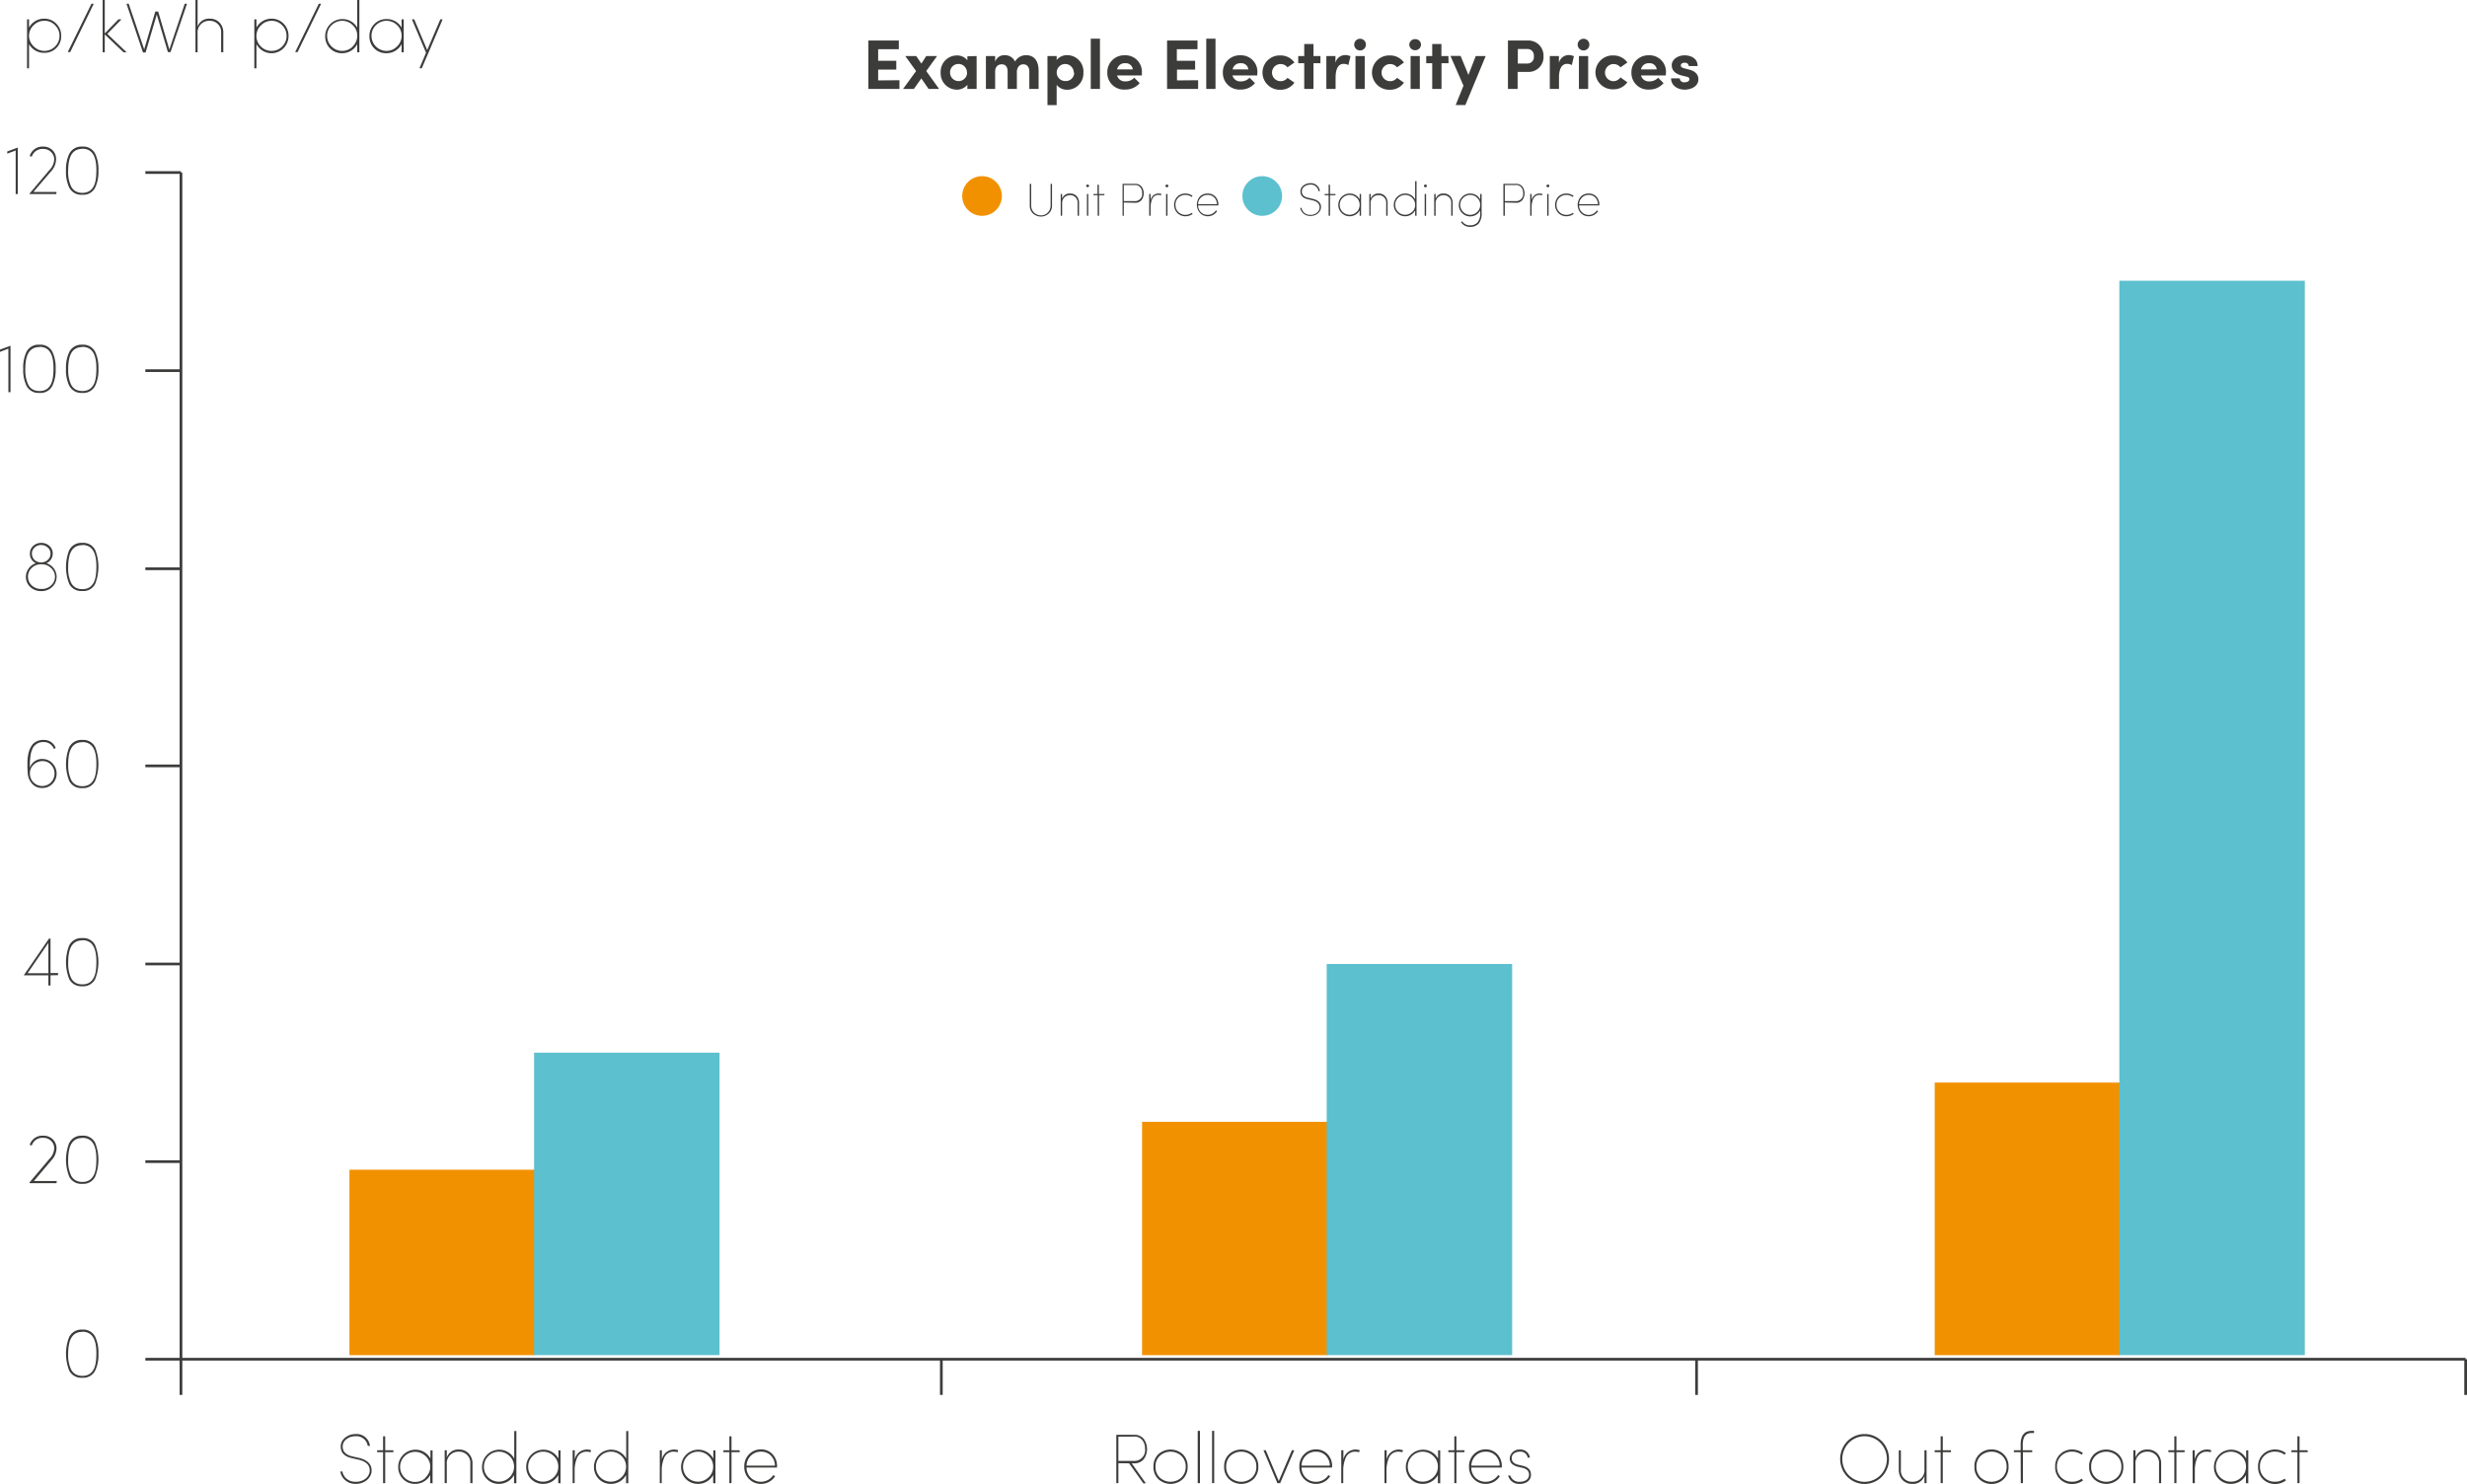 <svg xmlns="http://www.w3.org/2000/svg" viewBox="0 0 509.86 306.71"><defs><style>.cls-2{fill:#3c3c3b}.cls-3{fill:none;stroke:#3c3c3b;stroke-miterlimit:10;stroke-width:.56px}.cls-4,.cls-5{fill:#f29100;mix-blend-mode:overlay}.cls-5{fill:#5cc0ce}</style></defs><g style="isolation:isolate"><g id="Layer_2" data-name="Layer 2"><g id="Layer_1-2" data-name="Layer 1"><path class="cls-2" d="M185.89 16.58v1.8h-6.42v-10h6.29v1.79h-4.27v2.39h3.75v1.82h-3.75v2.24zM191.91 18.38l-1.5-2.17-1.53 2.17h-2.24l2.69-3.69-2.24-3.11h2.26l1.08 1.56 1-1.56h2.24l-2.24 3.11 2.66 3.69zM201.84 11.58v6.8h-1.91v-.85a2.78 2.78 0 01-2.19 1 3.36 3.36 0 01-3.33-3.53 3.36 3.36 0 013.33-3.54 2.71 2.71 0 012.19 1v-.82zm-2 3.38a1.75 1.75 0 00-1.76-1.74 1.73 1.73 0 00-1.73 1.78 1.76 1.76 0 103.52 0zM214.65 14.64v3.74h-1.92v-3.59c0-1.06-.56-1.5-1.23-1.5s-1.29.47-1.34 1.49v3.6h-1.91v-3.6c0-1.07-.55-1.49-1.19-1.49s-1.39.32-1.39 1.54v3.55h-1.91v-6.8h1.91v1.21a1.94 1.94 0 011.93-1.38 2.29 2.29 0 012.18 1.31 2.6 2.6 0 012.28-1.31c1.7 0 2.59 1.2 2.59 3.23zM223.91 15a3.37 3.37 0 01-3.34 3.55 2.75 2.75 0 01-2.19-1v4.18h-1.9V11.58h1.9v.82a2.76 2.76 0 012.19-1 3.37 3.37 0 013.34 3.6zm-2 0a1.76 1.76 0 10-1.74 1.75A1.72 1.72 0 00222 15zM225.43 8h1.9v10.38h-1.9zM236 15.59h-5.13a1.66 1.66 0 001.77 1.23 2.34 2.34 0 001.77-.76l1.13 1.12a3.82 3.82 0 01-3 1.33 3.43 3.43 0 01-3.69-3.51 3.48 3.48 0 013.61-3.57 3.39 3.39 0 013.54 3.43v.73zm-1.88-1.24a1.44 1.44 0 00-1.59-1.28 1.58 1.58 0 00-1.66 1.28zM247.62 16.58v1.8h-6.42v-10h6.29v1.79h-4.27v2.39H247v1.82h-3.75v2.24zM249.3 8h1.91v10.38h-1.91zM259.84 15.59h-5.13a1.65 1.65 0 001.76 1.23 2.37 2.37 0 001.78-.76l1.12 1.12a3.79 3.79 0 01-3 1.33 3.43 3.43 0 01-3.64-3.51 3.48 3.48 0 013.61-3.57 3.39 3.39 0 013.53 3.45c0 .17-.02.41-.03.71zM258 14.35a1.44 1.44 0 00-1.59-1.28 1.57 1.57 0 00-1.66 1.28zM260.92 15a3.56 3.56 0 013.73-3.54 3.47 3.47 0 012.87 1.46l-1.43 1a1.79 1.79 0 00-1.43-.68 1.77 1.77 0 100 3.54 1.77 1.77 0 001.43-.69l1.43 1a3.44 3.44 0 01-2.87 1.46 3.57 3.57 0 01-3.73-3.55zM272.9 13.06h-1.44v5.32h-1.91v-5.32h-1.24v-1.48h1.24V9.09h1.91v2.49h1.44zM279.11 11.63l-.44 1.82a2 2 0 00-1-.25c-1 0-1.64.91-1.64 2.84v2.34h-1.91v-6.8H276V13a2.07 2.07 0 012-1.62 2.46 2.46 0 011.11.25zM279.88 9.22a1.21 1.21 0 012.42 0 1.21 1.21 0 01-2.42 0zm.26 2.36h1.91v6.8h-1.91zM283.55 15a3.56 3.56 0 013.73-3.54 3.5 3.5 0 012.88 1.46l-1.43 1a1.82 1.82 0 00-1.43-.68 1.77 1.77 0 100 3.54 1.8 1.8 0 001.43-.69l1.43 1a3.47 3.47 0 01-2.88 1.46 3.57 3.57 0 01-3.73-3.55zM291.26 9.22a1.17 1.17 0 011.21-1.13 1.16 1.16 0 011.21 1.13 1.18 1.18 0 01-1.21 1.16 1.19 1.19 0 01-1.21-1.16zm.27 2.36h1.91v6.8h-1.91zM299.37 13.06h-1.45v5.32H296v-5.32h-1.24v-1.48H296V9.09h1.9v2.49h1.45zM307.05 11.58l-4.2 10.13h-2l1.61-4-2.69-6.15h2.1l1.61 3.92 1.52-3.9zM319 11.61a3.08 3.08 0 01-3.28 3.25h-2.07v3.52h-2v-10h4.09a3.1 3.1 0 013.26 3.23zm-2 0a1.31 1.31 0 00-1.31-1.48h-2v3h2a1.32 1.32 0 001.31-1.52zM325.28 11.63l-.43 1.82a2 2 0 00-1-.25c-1 0-1.65.91-1.65 2.84v2.34h-1.9v-6.8h1.89V13a2.07 2.07 0 012-1.62 2.39 2.39 0 011.09.25zM326.06 9.22a1.21 1.21 0 012.42 0 1.21 1.21 0 01-2.42 0zm.26 2.36h1.91v6.8h-1.91zM329.73 15a3.56 3.56 0 013.73-3.54 3.47 3.47 0 012.87 1.46l-1.43 1a1.79 1.79 0 00-1.42-.68 1.77 1.77 0 100 3.54 1.77 1.77 0 001.42-.78l1.43 1a3.44 3.44 0 01-2.87 1.46 3.57 3.57 0 01-3.73-3.46zM344.28 15.59h-5.13a1.65 1.65 0 001.76 1.23 2.38 2.38 0 001.78-.76l1.12 1.12a3.8 3.8 0 01-3 1.33 3.43 3.43 0 01-3.64-3.51 3.48 3.48 0 013.61-3.57 3.39 3.39 0 013.53 3.45c0 .17-.02.41-.03.71zm-1.88-1.24a1.44 1.44 0 00-1.59-1.28 1.57 1.57 0 00-1.66 1.28zM345.36 16.19h1.79a.89.89 0 001 .82c.56 0 1-.24 1-.63s-.23-.44-.74-.57l-.91-.22c-1.74-.47-2-1.44-2-2.15 0-1 1.09-2 2.67-2 1.24 0 2.7.61 2.68 2.21H349c0-.45-.38-.69-.83-.69s-.79.21-.79.56.29.48.67.59l1.12.29c1.64.43 1.84 1.46 1.84 2 0 1.43-1.46 2.13-2.86 2.13s-2.78-.84-2.79-2.34zM14.33 276.29a2.8 2.8 0 012.67-1.47 2.75 2.75 0 012.67 1.47 7.52 7.52 0 01.67 3.52 7.42 7.42 0 01-.67 3.49 2.73 2.73 0 01-2.67 1.47 2.78 2.78 0 01-2.69-1.47 9.5 9.5 0 010-7zm2.69-1c-1.73 0-2.52 1.14-2.79 2.77a10.28 10.28 0 00-.14 1.78 7 7 0 00.59 3.19 2.46 2.46 0 00.9 1 2.82 2.82 0 001.44.35 2.75 2.75 0 001.43-.35c1.2-.77 1.44-2.26 1.47-4.18.02-2.57-.58-4.59-2.92-4.59zM11.66 244.55H6.11v-.16l4.09-4.84a3.33 3.33 0 001-2.16 2.07 2.07 0 00-.66-1.59 2.22 2.22 0 00-1.64-.62 2.29 2.29 0 00-2.33 1.58l-.43-.11a2.71 2.71 0 012.76-1.91 2.71 2.71 0 012 .74 2.58 2.58 0 01.78 1.91 3.75 3.75 0 01-1.05 2.43L7 244.11h4.75zM14.33 236.21a2.78 2.78 0 012.67-1.47 2.73 2.73 0 012.67 1.47 9.5 9.5 0 010 7 2.73 2.73 0 01-2.67 1.48 2.78 2.78 0 01-2.69-1.47 9.5 9.5 0 010-7zm2.69-1c-1.73 0-2.52 1.13-2.79 2.76a10.45 10.45 0 00-.14 1.78 6.94 6.94 0 00.59 3.19 2.34 2.34 0 00.9 1 2.72 2.72 0 001.44.35 2.66 2.66 0 001.43-.35c1.2-.77 1.44-2.25 1.47-4.18.02-2.56-.58-4.58-2.92-4.58zM10.44 201.59v2.11H10v-2.11H4.91l5.22-7.59h.31v7.12H12v.44zm-4.73-.44H10v-6.26zM14.33 195.37A2.78 2.78 0 0117 193.9a2.73 2.73 0 012.67 1.47 9.5 9.5 0 010 7 2.75 2.75 0 01-2.67 1.48 2.8 2.8 0 01-2.69-1.47 9.5 9.5 0 010-7zm2.69-1c-1.73 0-2.52 1.14-2.79 2.77a10.45 10.45 0 00-.13 1.78 7.08 7.08 0 00.58 3.19 2.4 2.4 0 00.9 1 2.84 2.84 0 001.44.35 2.75 2.75 0 001.43-.35c1.2-.77 1.45-2.26 1.47-4.18.02-2.57-.58-4.6-2.92-4.6zM5.67 158.67v-1.25a8 8 0 01.14-1.33 5 5 0 01.91-2.22 2.93 2.93 0 012.28-.93 2.55 2.55 0 012.52 1.68l-.39.17A2.18 2.18 0 009 153.38a2.38 2.38 0 00-2.41 1.7 4.07 4.07 0 00-.27 1.07 13 13 0 00-.15 2.15v.38a2.65 2.65 0 012.77-1.8 2.77 2.77 0 012 1 3 3 0 01.76 2.12 2.94 2.94 0 01-.94 2.09 2.88 2.88 0 01-2.12.78 2.63 2.63 0 01-2-.87 3.62 3.62 0 01-.91-2.23zm1.21 3a2.56 2.56 0 003.58.12 2.65 2.65 0 00.15-3.66 2.34 2.34 0 00-1.73-.82A2.68 2.68 0 007 158a2.35 2.35 0 00-.82 1.8 2.6 2.6 0 00.7 1.87zM14.33 154.41a2.8 2.8 0 012.67-1.47 2.75 2.75 0 012.67 1.47 9.5 9.5 0 010 7 2.73 2.73 0 01-2.67 1.48 2.78 2.78 0 01-2.69-1.47 9.5 9.5 0 010-7zm2.69-1c-1.73 0-2.52 1.13-2.79 2.77a10.32 10.32 0 00-.13 1.77 7.13 7.13 0 00.58 3.2 2.46 2.46 0 00.9 1 2.84 2.84 0 001.44.35 2.75 2.75 0 001.43-.35c1.2-.78 1.45-2.26 1.47-4.19.02-2.56-.58-4.58-2.92-4.58zM6.85 112.85a2.36 2.36 0 011.66-.64 2.43 2.43 0 011.71.64 2.07 2.07 0 01.68 1.57 2.17 2.17 0 01-1.31 2 2.93 2.93 0 012.11 2.77 2.81 2.81 0 01-.92 2.13 3.21 3.21 0 01-2.27.86 3.17 3.17 0 01-2.26-.86 2.82 2.82 0 01-.9-2.13 3 3 0 012.07-2.78 2.12 2.12 0 01-1.24-2 2.06 2.06 0 01.67-1.56zM6.56 121a2.75 2.75 0 002 .73 2.75 2.75 0 002-.73 2.4 2.4 0 000-3.58 2.69 2.69 0 00-1.9-.79h-.27a2.62 2.62 0 00-1.86.79 2.39 2.39 0 00-.74 1.76 2.43 2.43 0 00.77 1.82zm2-4.76a1.93 1.93 0 001.34-.54 1.67 1.67 0 00.54-1.27 1.63 1.63 0 00-.56-1.25 2 2 0 00-1.39-.53 1.86 1.86 0 00-1.35.53 1.61 1.61 0 00-.54 1.25 1.8 1.8 0 001.8 1.81zM14.33 113.68a2.78 2.78 0 012.67-1.47 2.73 2.73 0 012.67 1.47 9.5 9.5 0 010 7 2.73 2.73 0 01-2.67 1.48 2.78 2.78 0 01-2.69-1.47 9.5 9.5 0 010-7zm2.69-1c-1.73 0-2.52 1.14-2.79 2.77a10.37 10.37 0 00-.14 1.78 6.94 6.94 0 00.59 3.19 2.4 2.4 0 00.9 1 2.72 2.72 0 001.44.35 2.66 2.66 0 001.43-.35c1.2-.77 1.44-2.25 1.47-4.18.02-2.57-.58-4.6-2.92-4.6zM1.73 81.06v-9L0 72.73v-.47l2.17-.8v9.6zM5.47 72.73a2.78 2.78 0 012.69-1.48 2.74 2.74 0 012.67 1.48 7.48 7.48 0 01.67 3.51 7.42 7.42 0 01-.67 3.49 2.74 2.74 0 01-2.67 1.48 2.78 2.78 0 01-2.69-1.48 7.47 7.47 0 01-.67-3.49 7.48 7.48 0 01.67-3.51zm2.69-1c-1.73 0-2.52 1.14-2.8 2.77a11.58 11.58 0 00-.13 1.78 7 7 0 00.59 3.19 2.33 2.33 0 00.9 1 2.79 2.79 0 001.44.35 2.75 2.75 0 001.43-.35c1.19-.77 1.44-2.26 1.47-4.18.02-2.57-.58-4.6-2.9-4.6zM14.33 72.73A2.79 2.79 0 0117 71.25a2.74 2.74 0 012.67 1.48 7.48 7.48 0 01.67 3.51 7.42 7.42 0 01-.67 3.49A2.74 2.74 0 0117 81.21a2.79 2.79 0 01-2.69-1.48 7.47 7.47 0 01-.67-3.49 7.48 7.48 0 01.69-3.51zm2.69-1c-1.73 0-2.52 1.14-2.79 2.77a10.45 10.45 0 00-.13 1.78 7.11 7.11 0 00.58 3.19 2.4 2.4 0 00.9 1 2.84 2.84 0 001.44.35 2.75 2.75 0 001.43-.35c1.2-.77 1.45-2.26 1.47-4.18.02-2.57-.58-4.6-2.92-4.6zM3.24 40.11v-9l-1.74.64v-.45l2.17-.8v9.61zM11.66 40.11H6.11V40l4.09-4.84a3.33 3.33 0 001-2.16 2.07 2.07 0 00-.66-1.59 2.22 2.22 0 00-1.64-.62 2.29 2.29 0 00-2.33 1.59l-.43-.12a2.71 2.71 0 012.71-1.96 2.71 2.71 0 012 .74 2.58 2.58 0 01.74 1.96 3.75 3.75 0 01-1.05 2.43l-3.63 4.24h4.75zM14.33 31.77A2.78 2.78 0 0117 30.3a2.73 2.73 0 012.67 1.47 7.48 7.48 0 01.67 3.51 7.49 7.49 0 01-.67 3.5A2.73 2.73 0 0117 40.25a2.78 2.78 0 01-2.69-1.47 7.51 7.51 0 01-.67-3.5 7.48 7.48 0 01.69-3.51zm2.69-1c-1.73 0-2.52 1.13-2.79 2.76a10.45 10.45 0 00-.14 1.78 6.94 6.94 0 00.59 3.19 2.34 2.34 0 00.9 1 2.72 2.72 0 001.44.36 2.66 2.66 0 001.43-.36c1.2-.77 1.44-2.25 1.47-4.18.02-2.56-.58-4.58-2.92-4.58z"/><path class="cls-3" d="M37.4 35.66v252.66M30.04 280.94h479.54M194.55 280.94v7.38M350.63 280.94v7.38M509.58 280.94v7.38M37.4 35.66h-7.36M37.4 76.61h-7.36M37.4 117.56h-7.36M37.4 158.3h-7.36M37.4 199.25h-7.36M37.4 240.1h-7.36"/><path class="cls-2" d="M70.76 304.15a2.62 2.62 0 00.88 1.5 2.72 2.72 0 001.82.62 3.15 3.15 0 002-.58 2.28 2.28 0 00.92-1.4c.22-1.41-.74-2.23-2.26-2.58l-1.43-.33c-1.51-.34-2.27-1.12-2.27-2.38a2.27 2.27 0 01.92-1.85 3.3 3.3 0 012.12-.74 2.77 2.77 0 013 2.45H76a2.36 2.36 0 00-2.58-2 2.9 2.9 0 00-1.82.61 1.88 1.88 0 00-.78 1.54c0 1 .64 1.68 1.92 2l1.43.33c1.75.39 2.87 1.38 2.59 3.09a2.8 2.8 0 01-1.04 1.57 3.45 3.45 0 01-2.26.7 3.07 3.07 0 01-2.13-.76 3 3 0 01-1-1.8zM81.3 300.15h-1.69v6.41h-.44v-6.41h-1.23v-.39h1.23v-2.88h.44v2.88h1.69zM88.92 306.56v-1.68a3.52 3.52 0 01-3.11 1.83 3.44 3.44 0 01-2.51-1 3.49 3.49 0 01-1-2.53 3.57 3.57 0 013.55-3.54 3.5 3.5 0 013.11 1.84v-1.69h.44v6.8zm-1-1.16a3 3 0 001-2.11v-.14A2.93 2.93 0 0088 301a3.11 3.11 0 00-5.31 2.18 3.08 3.08 0 00.9 2.21 3 3 0 002.21.91 3 3 0 002.2-.9zM91.9 306.56v-6.8h.44v1.5a2.46 2.46 0 012.52-1.65 2.65 2.65 0 012 .81 2.91 2.91 0 01.79 2.14v4h-.45v-4a2.31 2.31 0 00-2.34-2.51 2.39 2.39 0 00-2.52 2.62v3.89zM106.24 306.56v-1.68a3.54 3.54 0 01-3.12 1.83 3.44 3.44 0 01-2.5-1 3.49 3.49 0 01-1-2.53 3.57 3.57 0 013.54-3.54 3.53 3.53 0 013.12 1.84v-5.7h.44v10.81zm-1-1.16a3 3 0 001-2.11v-.14a2.94 2.94 0 00-.92-2.18 3.09 3.09 0 00-4.4 0 3 3 0 00-.9 2.18 3 3 0 00.9 2.21 3.12 3.12 0 004.36 0zM115.38 306.56v-1.68a3.54 3.54 0 01-3.12 1.83 3.46 3.46 0 01-2.51-1 3.52 3.52 0 01-1-2.53 3.55 3.55 0 013.54-3.54 3.53 3.53 0 013.12 1.84v-1.69h.44v6.8zm-1-1.16a3 3 0 001-2.11v-.14a2.94 2.94 0 00-.92-2.18 3.09 3.09 0 00-4.4 0 3 3 0 00-.9 2.18 3 3 0 00.9 2.21 3.12 3.12 0 004.36 0zM118.35 306.56v-6.8h.44v1.92a2.55 2.55 0 012.44-2.07 3 3 0 01.94.14l-.13.42a2.93 2.93 0 00-.81-.12 2.06 2.06 0 00-2 1.37 6.56 6.56 0 00-.47 2.46v2.68zM129.39 306.56v-1.68a3.54 3.54 0 01-3.12 1.83 3.46 3.46 0 01-2.51-1 3.52 3.52 0 01-1-2.53 3.55 3.55 0 013.54-3.54 3.53 3.53 0 013.12 1.84v-5.7h.43v10.81zm-1-1.16a3 3 0 001-2.11v-.14a2.94 2.94 0 00-.92-2.18 3.09 3.09 0 00-4.4 0 3 3 0 00-.9 2.18 3 3 0 00.9 2.21 3.12 3.12 0 004.36 0zM136.36 306.56v-6.8h.43v1.92a2.55 2.55 0 012.44-2.07 3 3 0 01.94.14l-.13.42a2.93 2.93 0 00-.81-.12 2.06 2.06 0 00-2 1.37 6.56 6.56 0 00-.47 2.46v2.68zM147.39 306.56v-1.68a3.54 3.54 0 01-3.12 1.83 3.46 3.46 0 01-2.51-1 3.52 3.52 0 01-1-2.53 3.55 3.55 0 013.54-3.54 3.53 3.53 0 013.12 1.84v-1.69h.44v6.8zm-1-1.16a3 3 0 001-2.11v-.14a2.94 2.94 0 00-.92-2.18 3.09 3.09 0 00-4.4 0 3 3 0 00-.9 2.18 3 3 0 00.9 2.21 3.12 3.12 0 004.36 0zM152.87 300.15h-1.69v6.41h-.44v-6.41h-1.24v-.39h1.24v-2.88h.44v2.88h1.69zM160.59 303.33h-6.3a3 3 0 00.9 2.14 3.07 3.07 0 004.63-.58l.38.23a3.42 3.42 0 01-2.93 1.59 3.33 3.33 0 01-2.45-1 3.5 3.5 0 01-1-2.58 3.46 3.46 0 011-2.55 3.36 3.36 0 012.45-1 3.15 3.15 0 012.39 1 3.47 3.47 0 01.93 2.55zm-.43-.39a3 3 0 00-.86-2.1 2.77 2.77 0 00-2-.79 2.92 2.92 0 00-3 2.89zM231.14 302.43v4.13h-.43v-10h3.67a2.45 2.45 0 012 .85 3.58 3.58 0 010 4.2 2.51 2.51 0 01-2.1.85h-.39l2.93 4.13h-.52l-2.95-4.13zm0-5.47v5h3.16a2.22 2.22 0 002.35-2.51 2.8 2.8 0 00-.57-1.79 2 2 0 00-1.7-.73zM239.39 300.59a3.76 3.76 0 015.06 0 3.39 3.39 0 011 2.55 3.43 3.43 0 01-1 2.58 3.73 3.73 0 01-5.06 0 3.42 3.42 0 01-1-2.58 3.38 3.38 0 011-2.55zm4.75 4.82a3 3 0 00.91-2.27 2.94 2.94 0 00-.91-2.23 3.3 3.3 0 00-4.44 0 2.92 2.92 0 00-.89 2.23 3 3 0 00.89 2.27 3.3 3.3 0 004.44 0zM247.53 306.56v-10.81h.47v10.81zM250.5 306.56v-10.81h.44v10.81zM254 300.59a3.76 3.76 0 015.06 0 3.39 3.39 0 011 2.55 3.43 3.43 0 01-1 2.58 3.73 3.73 0 01-5.06 0 3.38 3.38 0 01-1-2.58 3.35 3.35 0 011-2.55zm4.75 4.82a3 3 0 00.9-2.27 2.93 2.93 0 00-.9-2.23 3.31 3.31 0 00-4.45 0 3 3 0 00-.88 2.23 3 3 0 00.88 2.27 3.31 3.31 0 004.45 0zM267 299.76h.49l-2.92 6.8H264l-2.88-6.8h.48l2.68 6.35zM275.28 303.33H269a3 3 0 00.9 2.14 2.92 2.92 0 002.09.8 3 3 0 002.55-1.38l.37.23a3.4 3.4 0 01-2.92 1.59 3.3 3.3 0 01-2.45-1 3.47 3.47 0 01-1-2.58 3.43 3.43 0 011-2.55 3.33 3.33 0 012.45-1 3.18 3.18 0 012.39 1 3.51 3.51 0 01.93 2.55zm-.44-.39a3 3 0 00-.86-2.1 2.76 2.76 0 00-2-.79 2.88 2.88 0 00-2.07.8 2.93 2.93 0 00-.92 2.09zM277.2 306.56v-6.8h.44v1.92a2.55 2.55 0 012.44-2.07 3 3 0 01.94.14l-.13.42a2.93 2.93 0 00-.81-.12 2.06 2.06 0 00-2 1.37 6.56 6.56 0 00-.47 2.46v2.68zM286.14 306.56v-6.8h.44v1.92a2.54 2.54 0 012.43-2.07 3.06 3.06 0 01.95.14l-.13.42a3 3 0 00-.82-.12 2.08 2.08 0 00-2 1.37 6.55 6.55 0 00-.46 2.46v2.68zM297.17 306.56v-1.68a3.54 3.54 0 01-3.12 1.83 3.44 3.44 0 01-2.5-1 3.49 3.49 0 01-1-2.53 3.57 3.57 0 013.54-3.54 3.53 3.53 0 013.12 1.84v-1.69h.44v6.8zm-1-1.16a3 3 0 001-2.11v-.14a2.9 2.9 0 00-.92-2.18 3.1 3.1 0 00-5.3 2.18 3.08 3.08 0 00.9 2.21 3.12 3.12 0 004.36 0zM302.65 300.15H301v6.41h-.43v-6.41h-1.24v-.39h1.24v-2.88h.43v2.88h1.69zM310.38 303.33h-6.31a3 3 0 00.9 2.14 2.92 2.92 0 002.09.8 3 3 0 002.55-1.38l.37.23a3.4 3.4 0 01-2.92 1.59 3.3 3.3 0 01-2.45-1 3.47 3.47 0 01-1-2.58 3.43 3.43 0 011-2.55 3.33 3.33 0 012.45-1 3.18 3.18 0 012.39 1 3.51 3.51 0 01.93 2.55zm-.44-.39a3 3 0 00-.86-2.1 2.76 2.76 0 00-2-.79 2.86 2.86 0 00-2.07.8 2.93 2.93 0 00-.92 2.09zM316.18 301.28h-.45a1.49 1.49 0 00-1.62-1.23c-.86 0-1.59.45-1.66 1.11-.1.83.33 1.35 1.3 1.59l1 .23c1.11.28 1.66.88 1.66 1.82 0 1.15-.91 1.91-2.31 1.91a2.29 2.29 0 01-2.41-1.73h.44a1.9 1.9 0 002 1.29c1.15 0 1.88-.59 1.88-1.47 0-.71-.44-1.18-1.32-1.4l-1-.23a2.8 2.8 0 01-1.25-.64 1.61 1.61 0 01-.38-1.41 2 2 0 012.1-1.51 1.92 1.92 0 012.02 1.67zM388.94 297.91a5.27 5.27 0 010 7.3 5 5 0 01-7.17 0 5.28 5.28 0 010-7.29 5 5 0 017.17 0zm-6.85 7a4.59 4.59 0 006.54 0 4.82 4.82 0 000-6.67 4.56 4.56 0 00-6.54 0 4.82 4.82 0 000 6.67zM398.17 299.76v6.8h-.44v-1.5a2.44 2.44 0 01-2.52 1.65 2.68 2.68 0 01-2-.8 3 3 0 01-.78-2.14v-4h.43v4a2.3 2.3 0 002.35 2.5 2.4 2.4 0 002.52-2.62v-3.89zM403.21 300.15h-1.69v6.41h-.44v-6.41h-1.24v-.39h1.24v-2.88h.44v2.88h1.69zM409.06 300.59a3.53 3.53 0 012.53-1 3.49 3.49 0 012.52 1 3.36 3.36 0 011 2.55 3.4 3.4 0 01-1 2.58 3.46 3.46 0 01-2.52 1 3.5 3.5 0 01-2.53-1 3.38 3.38 0 01-1-2.58 3.35 3.35 0 011-2.55zm4.75 4.82a3.06 3.06 0 00.9-2.27 3 3 0 00-.9-2.23 3.31 3.31 0 00-4.45 0 3 3 0 00-.89 2.23 3.05 3.05 0 00.89 2.27 3.31 3.31 0 004.45 0zM417.61 300.15h-1.4v-.39h1.4v-1.15c0-1.91.76-2.86 2.28-2.86h.49v.44h-.49c-1.23 0-1.84.8-1.84 2.42v1.15H420v.39h-1.92v6.41h-.44zM430.5 306a3.7 3.7 0 01-2.23.73 3.49 3.49 0 01-2.52-1 3.38 3.38 0 01-1-2.58 3.35 3.35 0 011-2.55 3.53 3.53 0 012.52-1 3.75 3.75 0 012.21.73l-.25.35a3.4 3.4 0 00-2-.64 3.1 3.1 0 00-2.22.86 2.92 2.92 0 00-.89 2.23 3 3 0 00.89 2.26 3.07 3.07 0 002.22.87 3.26 3.26 0 002-.64zM432.77 300.59a3.76 3.76 0 015.06 0 3.39 3.39 0 011 2.55 3.43 3.43 0 01-1 2.58 3.73 3.73 0 01-5.06 0 3.42 3.42 0 01-1-2.58 3.38 3.38 0 011-2.55zm4.75 4.82a3 3 0 00.91-2.27 2.94 2.94 0 00-.91-2.23 3.3 3.3 0 00-4.44 0 2.92 2.92 0 00-.89 2.23 3 3 0 00.89 2.27 3.3 3.3 0 004.44 0zM440.9 306.56v-6.8h.44v1.5a2.46 2.46 0 012.52-1.65 2.69 2.69 0 012 .81 3 3 0 01.79 2.14v4h-.44v-4a2.31 2.31 0 00-2.35-2.51 2.4 2.4 0 00-2.52 2.62v3.89zM451.5 300.15h-1.69v6.41h-.44v-6.41h-1.23v-.39h1.23v-2.88h.44v2.88h1.69zM453.15 306.56v-6.8h.44v1.92a2.54 2.54 0 012.43-2.07 3.06 3.06 0 011 .14l-.13.42a3 3 0 00-.82-.12 2.08 2.08 0 00-2 1.37 6.55 6.55 0 00-.46 2.46v2.68zM464.18 306.56v-1.68a3.54 3.54 0 01-3.12 1.83 3.44 3.44 0 01-2.5-1 3.49 3.49 0 01-1-2.53 3.57 3.57 0 013.54-3.54 3.53 3.53 0 013.12 1.84v-1.69h.44v6.8zm-1-1.16a3 3 0 001-2.11v-.14a2.9 2.9 0 00-.92-2.18 3.1 3.1 0 00-5.3 2.18 3.08 3.08 0 00.9 2.21 3.12 3.12 0 004.36 0zM472.43 306a3.68 3.68 0 01-2.23.73 3.51 3.51 0 01-2.52-1 3.42 3.42 0 01-1-2.58 3.38 3.38 0 011-2.55 3.54 3.54 0 012.52-1 3.8 3.8 0 012.22.73l-.25.35a3.43 3.43 0 00-2-.64 3.08 3.08 0 00-2.21.86 2.92 2.92 0 00-.89 2.23 3 3 0 00.89 2.26 3 3 0 002.21.87 3.29 3.29 0 002-.64zM476.94 300.15h-1.69v6.41h-.44v-6.41h-1.24v-.39h1.24v-2.88h.44v2.88h1.69z"/><path class="cls-4" d="M72.22 241.77h38.33v38.33H72.22z"/><path class="cls-5" d="M110.38 217.58h38.33v62.51h-38.33z"/><path class="cls-4" d="M236.03 231.87h38.33v48.23h-38.33z"/><path class="cls-5" d="M274.19 199.25h38.33v80.84h-38.33z"/><path class="cls-4" d="M399.85 223.76h38.33v56.34h-38.33z"/><path class="cls-5" d="M438.01 58.03h38.33v222.06h-38.33z"/><path class="cls-2" d="M217.42 38v4.47a2.18 2.18 0 01-.66 1.65 2.41 2.41 0 01-3.27 0 2.18 2.18 0 01-.66-1.65V38h.29v4.47a1.93 1.93 0 00.58 1.45 2 2 0 003.43-1.45V38zM219.22 44.6v-4.51h.29v1a1.62 1.62 0 011.67-1.09 1.76 1.76 0 011.32.53A1.94 1.94 0 01223 42v2.6h-.29V42a1.52 1.52 0 00-1.55-1.66 1.59 1.59 0 00-1.65 1.66v2.6zM224.78 38.15a.29.29 0 01.31.28.31.31 0 01-.61 0 .29.29 0 01.3-.28zm-.14 6.45v-4.51h.28v4.51zM228.27 40.35h-1.12v4.25h-.29v-4.25H226v-.26h.82v-1.91h.29v1.91h1.12zM232.26 41.86v2.74H232V38h2.57a1.59 1.59 0 011.35.57 2.35 2.35 0 010 2.78 1.64 1.64 0 01-1.39.56zm0-3.62v3.33h2.23a1.47 1.47 0 001.56-1.66 1.88 1.88 0 00-.38-1.19 1.32 1.32 0 00-1.13-.48zM237.51 44.6v-4.51h.29v1.28a1.68 1.68 0 011.61-1.37 2.41 2.41 0 01.63.08l-.09.28a2.21 2.21 0 00-.54-.07 1.38 1.38 0 00-1.31.9 4.45 4.45 0 00-.3 1.64v1.77zM241.17 38.15a.28.28 0 01.3.28.27.27 0 01-.3.27.28.28 0 01-.3-.27.28.28 0 01.3-.28zM241 44.6v-4.51h.29v4.51zM246.49 44.22a2.45 2.45 0 01-1.48.48 2.3 2.3 0 01-1.67-.66 2.46 2.46 0 010-3.4A2.33 2.33 0 01245 40a2.51 2.51 0 011.47.48l-.17.23a2.24 2.24 0 00-1.3-.42 2.05 2.05 0 00-1.47.57 1.91 1.91 0 00-.59 1.47 2 2 0 00.59 1.5 2 2 0 001.47.58 2.15 2.15 0 001.3-.42zM251.8 42.46h-4.18a2 2 0 00.59 1.42 1.93 1.93 0 001.39.53 2 2 0 001.69-.92l.25.16a2.28 2.28 0 01-1.94 1.05 2.21 2.21 0 01-1.6-.7 2.58 2.58 0 010-3.4 2.23 2.23 0 011.6-.6 2.1 2.1 0 011.58.64 2.35 2.35 0 01.62 1.69zm-.29-.26a2 2 0 00-.57-1.39 1.83 1.83 0 00-1.34-.52 1.93 1.93 0 00-2 1.91zM269 43a1.69 1.69 0 00.58 1 1.81 1.81 0 001.21.41 2 2 0 001.31-.39 1.5 1.5 0 00.61-.92c.15-.94-.49-1.48-1.5-1.71l-.94-.22c-1-.23-1.51-.75-1.51-1.58a1.5 1.5 0 01.61-1.23 2.24 2.24 0 011.41-.49 1.84 1.84 0 012 1.63h-.29a1.57 1.57 0 00-1.71-1.34 1.94 1.94 0 00-1.21.41 1.23 1.23 0 00-.52 1c0 .68.43 1.11 1.28 1.3l.94.22c1.16.26 1.91.92 1.72 2a1.91 1.91 0 01-.7 1.08 2.3 2.3 0 01-1.5.46 2 2 0 01-1.41-.5 2 2 0 01-.67-1.2zM276 40.35h-1.12v4.25h-.29v-4.25h-.82v-.26h.82v-1.91h.29v1.91H276zM281 44.6v-1.12a2.31 2.31 0 01-2.06 1.22 2.24 2.24 0 01-1.66-.69 2.28 2.28 0 01-.69-1.67 2.36 2.36 0 012.35-2.34 2.32 2.32 0 012.06 1.21v-1.12h.29v4.51zm-.63-.77a2 2 0 00.63-1.4v-.09a1.93 1.93 0 00-.6-1.44 2.05 2.05 0 00-2.92 0 1.93 1.93 0 00-.6 1.44 2 2 0 00.6 1.46 2.05 2.05 0 002.89 0zM283 44.6v-4.51h.29v1a1.62 1.62 0 011.64-1.09 1.78 1.78 0 011.33.53 2 2 0 01.52 1.42v2.65h-.29V42a1.53 1.53 0 00-1.56-1.66 1.59 1.59 0 00-1.67 1.66v2.6zM292.47 44.6v-1.12a2.31 2.31 0 01-2.06 1.22 2.24 2.24 0 01-1.66-.69 2.28 2.28 0 01-.69-1.67 2.36 2.36 0 012.35-2.34 2.32 2.32 0 012.06 1.21v-3.77h.29v7.16zm-.63-.77a1.93 1.93 0 00.63-1.4v-.09a1.93 1.93 0 00-.6-1.44 2.05 2.05 0 00-2.92 0 1.93 1.93 0 00-.6 1.44 2 2 0 00.6 1.46 2.05 2.05 0 002.89 0zM294.59 38.15a.29.29 0 01.31.28.28.28 0 01-.31.27.28.28 0 01-.3-.27.28.28 0 01.3-.28zm-.15 6.45v-4.51h.29v4.51zM296.41 44.6v-4.51h.29v1a1.62 1.62 0 011.67-1.09 1.76 1.76 0 011.33.53 2 2 0 01.52 1.42v2.65h-.29V42a1.53 1.53 0 00-1.56-1.66A1.59 1.59 0 00296.7 42v2.6zM302.18 45.73a1.84 1.84 0 001.6.84 2.06 2.06 0 001.57-.58 2.88 2.88 0 00.57-2v-.48a2.34 2.34 0 01-2.07 1.22 2.24 2.24 0 01-1.66-.69 2.28 2.28 0 01-.69-1.67 2.36 2.36 0 012.35-2.37 2.35 2.35 0 012.07 1.21v-1.12h.29V44a3.24 3.24 0 01-.63 2.24 2.4 2.4 0 01-1.8.65 2.12 2.12 0 01-1.84-1zm3.1-1.9a2 2 0 00.64-1.4v-.09a1.94 1.94 0 00-.61-1.44 2.05 2.05 0 00-2.92 0 1.93 1.93 0 00-.6 1.44 2.06 2.06 0 003.49 1.49zM311 41.86v2.74h-.29V38h2.57a1.6 1.6 0 011.35.57 2.35 2.35 0 010 2.78 1.64 1.64 0 01-1.39.56zm0-3.62v3.33h2.23a1.47 1.47 0 001.56-1.66 1.88 1.88 0 00-.38-1.19 1.32 1.32 0 00-1.13-.48zM316.25 44.6v-4.51h.29v1.28a1.68 1.68 0 011.61-1.37 2.41 2.41 0 01.63.08l-.09.28a2.28 2.28 0 00-.54-.07 1.38 1.38 0 00-1.31.9 4.25 4.25 0 00-.3 1.64v1.77zM319.91 38.15a.28.28 0 01.3.28.27.27 0 01-.3.27.28.28 0 01-.3-.27.28.28 0 01.3-.28zm-.15 6.45v-4.51h.29v4.51zM325.23 44.22a2.45 2.45 0 01-1.48.48 2.3 2.3 0 01-1.67-.66 2.46 2.46 0 010-3.4 2.33 2.33 0 011.67-.64 2.51 2.51 0 011.47.48l-.17.23a2.24 2.24 0 00-1.3-.42 2.05 2.05 0 00-1.47.57 1.91 1.91 0 00-.59 1.47 2 2 0 00.59 1.5 2 2 0 001.47.58 2.15 2.15 0 001.3-.42zM330.54 42.46h-4.19a2 2 0 00.6 1.42 2 2 0 003.07-.39l.26.16a2.29 2.29 0 01-1.95 1.05 2.2 2.2 0 01-1.62-.66 2.55 2.55 0 010-3.4 2.22 2.22 0 011.62-.64 2.11 2.11 0 011.59.64 2.35 2.35 0 01.62 1.69zm-.29-.26a2 2 0 00-.57-1.39 1.84 1.84 0 00-1.35-.52 1.9 1.9 0 00-1.37.53 2 2 0 00-.61 1.38z"/><circle class="cls-4" cx="202.96" cy="40.51" r="4.1"/><circle class="cls-5" cx="260.87" cy="40.51" r="4.1"/><path class="cls-2" d="M6 4v1.7a3.52 3.52 0 013.15-1.84 3.38 3.38 0 012.5 1.05 3.43 3.43 0 011 2.51 3.41 3.41 0 01-1 2.5 3.41 3.41 0 01-2.5 1A3.52 3.52 0 016 9.12v5h-.41V4zm1 1.17a3 3 0 00-1 2.12v.13a3 3 0 001 2.2 3.06 3.06 0 002.2.9 3.11 3.11 0 003.1-3.1 3 3 0 00-.92-2.2 2.9 2.9 0 00-2.23-.92A3.05 3.05 0 007 5.17zM18.9.77h.48l-4.87 10H14zM26.17 10.81h-.64l-3.88-3.7v3.7h-.43V0h.43v6.91L24.48 4h.63l-2.93 3zM38.18.77h.47l-3.41 10h-.54L32.4 3l-2.31 7.85h-.54L26.14.77h.46l3.2 9.44 2.3-7.83h.59L35 10.23zM40.4 10.81V0h.44v5.51a2.46 2.46 0 012.52-1.65 2.65 2.65 0 012 .8 2.93 2.93 0 01.79 2.14v4h-.45v-4a2.31 2.31 0 00-2.34-2.5 2.39 2.39 0 00-2.52 2.62v3.89zM53 4v1.7a3.53 3.53 0 013.12-1.84 3.4 3.4 0 012.51 1.05 3.46 3.46 0 011 2.51A3.53 3.53 0 0156.14 11 3.53 3.53 0 0153 9.12v5h-.44V4zm1 1.17a3 3 0 00-1 2.12v.13a3 3 0 00.92 2.2 3.06 3.06 0 002.2.9 3 3 0 002.19-.9 3 3 0 00.91-2.2 3 3 0 00-.91-2.2 2.92 2.92 0 00-2.19-.92 3.05 3.05 0 00-2.12.87zM65.89.77h.48l-4.87 10H61zM73.83 10.81V9.12A3.5 3.5 0 0170.72 11a3.41 3.41 0 01-2.51-1 3.46 3.46 0 01-1-2.52 3.55 3.55 0 013.54-3.54 3.5 3.5 0 013.08 1.76V0h.44v10.81zm-1-1.16a3 3 0 001-2.12V7.4a2.91 2.91 0 00-.91-2.18 3.09 3.09 0 00-4.4 0 3 3 0 00-.91 2.18 3 3 0 00.91 2.2 3.09 3.09 0 004.35.05zM83 10.81V9.12A3.5 3.5 0 0179.86 11a3.41 3.41 0 01-2.51-1 3.47 3.47 0 01-1-2.52 3.4 3.4 0 011-2.49 3.41 3.41 0 012.51-1.05A3.5 3.5 0 0183 5.7V4h.44v6.8zm-1-1.16a3 3 0 001-2.12V7.4a2.91 2.91 0 00-.91-2.18 3.1 3.1 0 00-4.41 0 3 3 0 00-.9 2.18 3.11 3.11 0 003.11 3.12A3 3 0 0082 9.65zM88.59 10.81l-1.42 3.3h-.48l1.36-3.22L85.13 4h.48l2.68 6.35L91 4h.48z"/></g></g></g></svg>